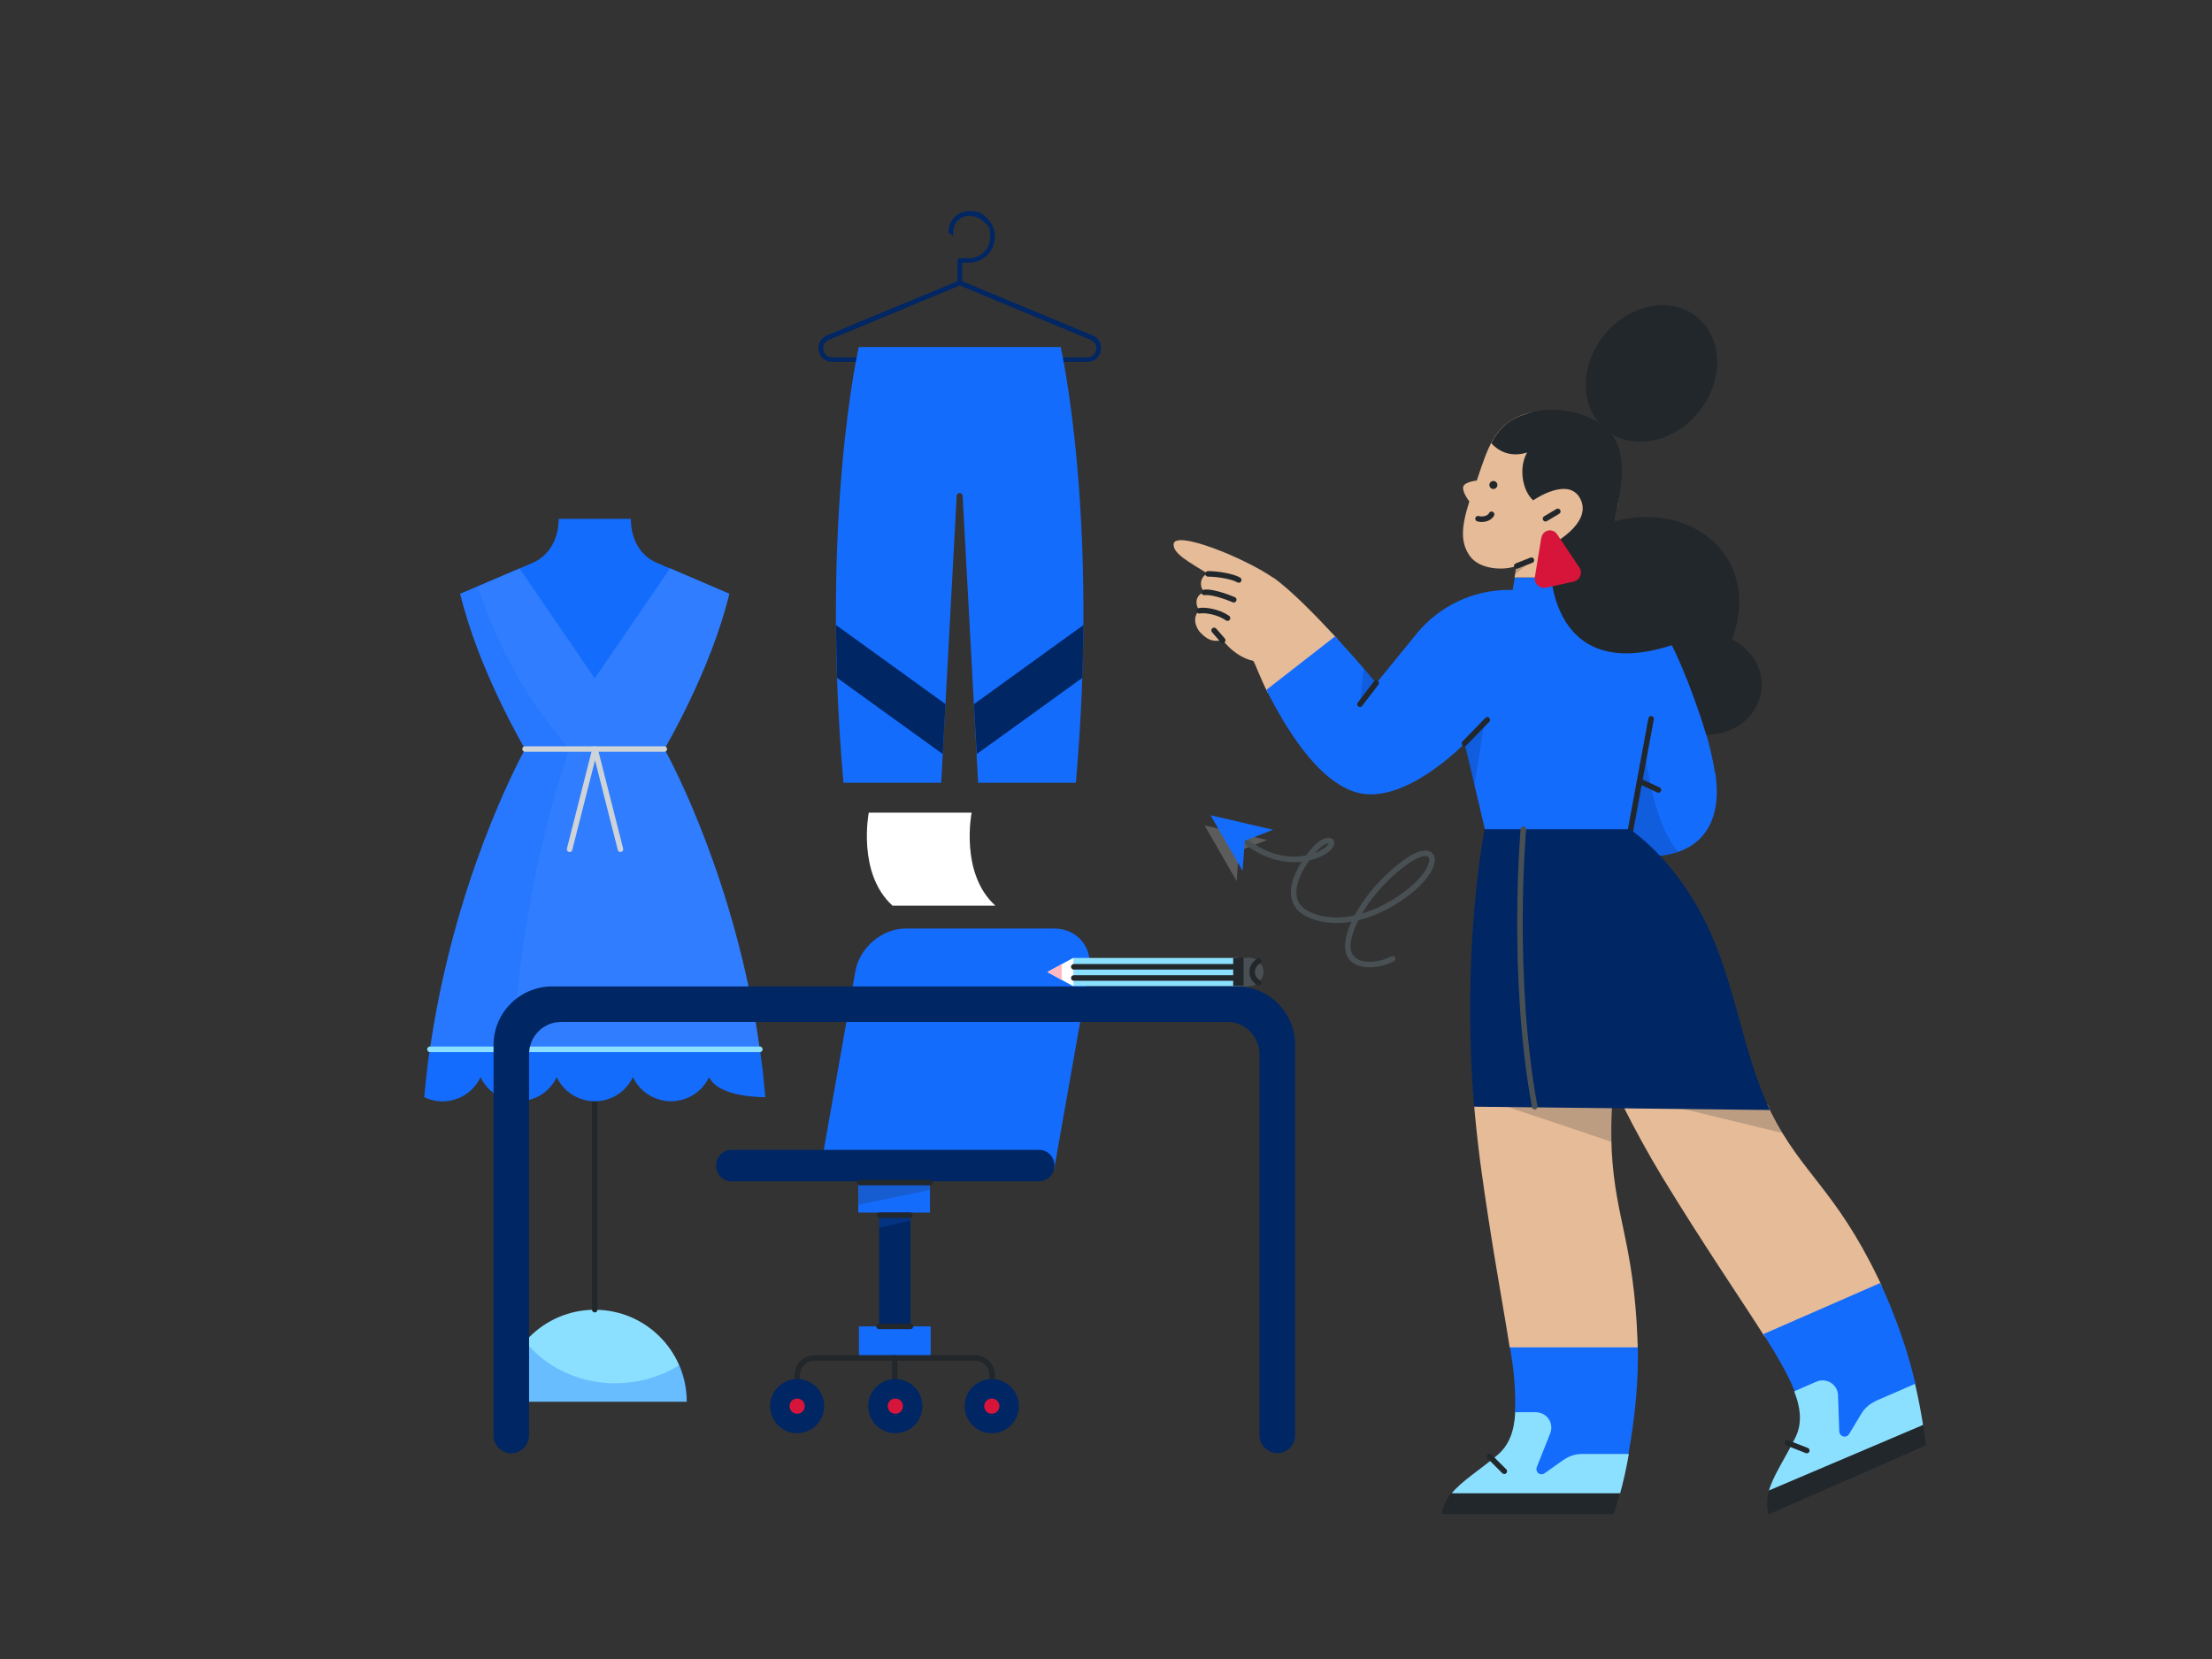 <?xml version="1.0" encoding="UTF-8"?>
<svg id="Layer_1" data-name="Layer 1" xmlns="http://www.w3.org/2000/svg" xmlns:svgjs="http://svgjs.com/svgjs" version="1.1" viewBox="0 0 1600 1200">
  <rect x="0" y="0" width="1600" height="1200" fill="#333333" stroke="none"/>
  <defs>
    <style>
      .cls-1 {
        stroke: #cdd3d6;
      }

      .cls-1, .cls-2, .cls-3, .cls-4 {
        fill: none;
        stroke-linecap: round;
        stroke-linejoin: round;
        stroke-width: 4px;
      }

      .cls-5 {
        fill: #e5bb98;
      }

      .cls-5, .cls-6, .cls-7, .cls-8, .cls-9, .cls-10, .cls-11, .cls-12, .cls-13, .cls-14, .cls-15, .cls-16, .cls-17, .cls-18, .cls-19, .cls-20 {
        stroke-width: 0px;
      }

      .cls-6, .cls-8, .cls-9, .cls-15, .cls-16 {
        isolation: isolate;
      }

      .cls-6, .cls-8, .cls-9, .cls-16 {
        opacity: .2;
      }

      .cls-6, .cls-20 {
        fill: #fff;
      }

      .cls-7, .cls-9, .cls-15 {
        fill: #146cfd;
      }

      .cls-8, .cls-12 {
        fill: #002664;
      }

      .cls-10 {
        fill: #307eff;
      }

      .cls-11 {
        fill: #d7153a;
      }

      .cls-13 {
        fill: #8ce0ff;
      }

      .cls-2 {
        stroke: #8ce0ff;
      }

      .cls-14 {
        fill: #495054;
      }

      .cls-15 {
        opacity: .3;
      }

      .cls-16, .cls-18 {
        fill: #22272b;
      }

      .cls-3 {
        stroke: #495054;
      }

      .cls-4 {
        stroke: #22272b;
      }

      .cls-17 {
        fill: #146cfd;
      }

      .cls-19 {
        fill: #ffb8c1;
      }
    </style>
  </defs>
  <g>
    <path class="cls-12" d="M786.5,261.7h-184.6c-5.6,0-8.9-4-9.7-8-.8-4,.8-8.9,5.9-11.1l95.5-39.6c.4-.2.8-.2,1.3,0l95.4,39.6c5.2,2.2,6.7,7.2,5.9,11.1-.8,4.1-4.1,8-9.7,8ZM694.2,206.5l-94.8,39.4c-3.6,1.5-4.3,4.8-3.9,7.3.5,2.4,2.5,5.3,6.4,5.3h184.6c3.9,0,5.8-2.8,6.4-5.2.5-2.5-.3-5.8-3.9-7.4l-94.7-39.4Z"/>
    <path class="cls-12" d="M694.3,205.3c-.9,0-1.7-.8-1.7-1.7v-15.2c0-.9.8-1.7,1.7-1.7h6.7c8.4,0,15.3-6.9,15.3-15.3s-1.6-7.9-4.5-10.8c-2.9-2.9-6.7-4.5-10.8-4.5-6.4,0-11.5,5.2-11.5,11.5s-.8,1.7-1.7,1.7-1.7-.8-1.7-1.7c0-8.2,6.7-14.9,14.9-14.9s9.7,2,13.2,5.4c3.6,3.6,5.4,8.2,5.4,13.2,0,10.3-8.4,18.7-18.7,18.7h-5v13.5c0,1-.8,1.7-1.7,1.7Z"/>
    <path class="cls-7" d="M767.2,251h-146s-28.1,121.5-11.1,315.2h70.7l11.2-207.6c0-1.2,1.1-2,2.3-2,1,0,1.9.9,2,2l11.2,207.6h70.7c17-193.8-11-315.2-11-315.2Z"/>
    <path class="cls-12" d="M706.4,545.5l76.5-55.2c.4-13.2.7-26,.8-38.2l-79.2,57.2,2,36.2Z"/>
    <path class="cls-12" d="M682,545.5l-76.5-55.2c-.4-13.2-.7-26-.8-38.2l79.2,57.2-2,36.2Z"/>
  </g>
  <path class="cls-20" d="M702.8,587.8h-74.4s-8.6,44,17.2,67.3h74.4c-25.9-23.3-17.2-67.3-17.2-67.3Z"/>
  <g>
    <path class="cls-12" d="M635.9,850.8h22.7v116.6h-22.7v-116.6Z"/>
    <path class="cls-9" d="M658.6,882.8v-10.8h-22.7v16.1l22.7-5.3Z"/>
    <path class="cls-7" d="M620.8,854.4h51.9v22.7h-51.9v-22.7Z"/>
    <path class="cls-16" d="M672.7,854.4h-51.8v17.1l51.8-10.8v-6.3Z"/>
    <path class="cls-7" d="M621.3,959.4h51.9v22.7h-51.9v-22.7Z"/>
    <path class="cls-17" d="M762.8,844l25-141.4c3-17.2-8.4-31-25.6-31h-107c-17.2,0-33.5,13.9-36.5,31l-25,141.4c-.7,3.2,1.2,6.4,4.5,7.2.5,0,1.1.2,1.6.2h154.4c4.3,0,7.9-3.1,8.6-7.3Z"/>
    <path class="cls-12" d="M518,842.9v.4c0,6.2,5,11.2,11.2,11.2h222.3c6.2,0,11.2-5,11.2-11.2v-.4c0-6.2-5-11.2-11.2-11.2h-222.3c-6.2,0-11.2,5-11.2,11.2Z"/>
    <path class="cls-4" d="M717.7,1014.9v-20.1c0-7-5.6-12.6-12.6-12.6h-115.8c-7,0-12.6,5.6-12.6,12.6v20.1"/>
    <path class="cls-4" d="M647.2,982.2v16.4"/>
    <path class="cls-12" d="M717.4,1036.7c-10.8,0-19.6-8.8-19.6-19.6s8.8-19.6,19.6-19.6,19.6,8.8,19.6,19.6-8.8,19.6-19.6,19.6Z"/>
    <path class="cls-11" d="M717.4,1022.6c-3,0-5.5-2.4-5.5-5.5s2.5-5.5,5.5-5.5,5.5,2.4,5.5,5.5-2.5,5.5-5.5,5.5Z"/>
    <path class="cls-12" d="M574.7,1036.6c-10.8-1.1-18.6-10.7-17.6-21.4,1.1-10.8,10.7-18.6,21.4-17.6,10.8,1.1,18.6,10.7,17.6,21.4-1.1,10.8-10.7,18.6-21.4,17.6Z"/>
    <path class="cls-11" d="M576.6,1022.6c-3,0-5.5-2.4-5.5-5.5s2.5-5.5,5.5-5.5,5.5,2.4,5.5,5.5-2.4,5.5-5.5,5.5Z"/>
    <path class="cls-12" d="M647.6,1036.7c-10.8,0-19.6-8.8-19.6-19.6s8.8-19.6,19.6-19.6,19.6,8.8,19.6,19.6-8.8,19.6-19.6,19.6Z"/>
    <path class="cls-11" d="M647.6,1022.6c-3,0-5.5-2.4-5.5-5.5s2.4-5.5,5.5-5.5,5.5,2.4,5.5,5.5-2.4,5.5-5.5,5.5Z"/>
    <path class="cls-4" d="M658.6,959.4h-22.7"/>
    <path class="cls-4" d="M658.1,879h-21.7"/>
    <path class="cls-4" d="M672.7,855.4h-50.9"/>
  </g>
  <g>
    <path class="cls-13" d="M757.7,703l18.6-10.1h0s118.9,0,118.9,0v.2h5.6c5.6,0,8.7,4.4,8.7,10.1s-.2,9.8-5.8,9.8l-8.5.3h-118.8c0,0-18.6-10.1-18.6-10.1,0,0,0-.1,0-.1Z"/>
    <path class="cls-20" d="M776.4,692.9v20.4s0,0,0,0l-18.6-10.2s0,0,0,0l18.7-10.2s0,0,0,0Z"/>
    <path class="cls-19" d="M768,708.8l-10.4-5.7,10.4-5.7v11.4Z"/>
    <path class="cls-14" d="M903.7,692.8c5.6,0,10.2,4.6,10.2,10.2s-4.6,10.2-10.2,10.2h-4.5v-20.4h4.5Z"/>
    <path class="cls-18" d="M892,692.8h7.5v20.4h-7.5v-20.4Z"/>
    <path class="cls-4" d="M891.9,699.3h-115.2"/>
    <path class="cls-4" d="M892,707.4h-115.3"/>
    <path class="cls-4" d="M910.5,695.2c-4.3,2.2-6,7.4-3.9,11.7.8,1.6,2.1,3,3.8,3.8"/>
  </g>
  <g>
    <path class="cls-13" d="M363.6,1013.9h133.1c0-36.8-29.8-66.5-66.5-66.5s-66.6,29.8-66.6,66.5Z"/>
    <path class="cls-7" d="M475.9,541.8s38.6-62.6,51.6-112.3l-52.2-22.3c-12.8-5.4-19-18-19-31.9h-52.2c0,13.8-6.3,26.4-19,31.9l-52.2,22.3c13,49.7,51.6,112.3,51.6,112.3h91.4Z"/>
    <path class="cls-4" d="M430.2,775v172.3"/>
    <path class="cls-10" d="M545.9,736.3q-1.8-.4,0,0c-20.6-115.5-65.3-194.5-65.3-194.5,0,0,33.8-57.2,46.9-112.3l-42.8-18.4-54.5,79.6-54.4-79.5-42.8,18.4c13,55.1,46.9,112.3,46.9,112.3,0,0-44.6,79-65.2,194.4-1.4,7.4-2.5,15-3.7,22.7h238.6c-1.1-7.7-2.2-15.4-3.6-22.7Z"/>
    <path class="cls-7" d="M549.5,759h-238.6c-.7,4.8-1.4,9.6-1.9,14.5-.8,6.7-1.5,13.3-2.1,20.2.1,0,.2,0,.2,0,15.2,7.2,33.3.7,40.5-14.6,7.2,15.2,25.3,21.7,40.5,14.6,6.4-3,11.6-8.2,14.6-14.6,7.1,15.2,25.3,21.7,40.5,14.6,6.4-3,11.6-8.2,14.6-14.6,7.2,15.2,25.3,21.7,40.5,14.6,6.4-3,11.6-8.2,14.6-14.6,7.2,15.2,40.6,14.5,40.7,14.5,0,0-1.3-13.6-2-20.2-.7-4.8-1.3-9.7-1.9-14.5Z"/>
    <path class="cls-15" d="M345.6,424.1l-12.7,5.4c13.1,55.1,46.9,112.3,46.9,112.3,0,0-44.6,79-65.2,194.4-1.4,7.4-2.5,15-3.7,22.7-.7,4.8-1.4,9.6-1.9,14.5-.8,6.7-1.5,13.3-2.1,20.2.1,0,.2,0,.2,0,15.2,7.2,33.3.7,40.5-14.6,4.5,9.5,13.2,15.7,22.9,17.1,0-145,41.6-254.5,41.6-254.5-48.3-53.3-66.4-117.6-66.4-117.6Z"/>
    <path class="cls-2" d="M311,759h238.6"/>
    <path class="cls-1" d="M480.5,541.8h-100.7"/>
    <path class="cls-1" d="M448.8,614.3l-18.4-72.5-18.4,72.5"/>
    <path class="cls-15" d="M445.1,1000.6c-26.8,0-50.4-11.9-65.2-30.2-10,11.6-16,26.9-16,43.4h133.1c0-9.5-1.9-18.4-5.4-26.5-13.3,8.3-29.2,13.2-46.4,13.2Z"/>
  </g>
  <path class="cls-12" d="M894.3,713.5h-494.8c-23.5,0-42.5,19-42.5,42.4v282.4c0,7.1,5.8,12.9,12.9,12.9h.2c7.1-.3,12.7-6.2,12.6-13.3v-275.5c0-12.8,10.4-23.2,23.2-23.2h481.9c12.8,0,23.2,10.4,23.2,23.2v275.4c-.1,7.1,5.5,13,12.6,13.3,7.1.2,13-5.5,13.2-12.6v-282.6c0-23.5-19-42.4-42.4-42.4Z"/>
  <g>
    <path class="cls-6" d="M871.4,597.1l45.1,10.5-20.4,7.9-1.6,21.8-23.1-40.1Z"/>
    <path class="cls-3" d="M1007.3,693.5c-8.2,4.8-29.5,8.2-32.1-6-2.7-14.2,14.3-44,41.1-63.6,22.1-16.2,27.1,0,6.3,18.2-18.1,15.8-49.1,30.6-74.8,19.9-25.7-10.7-3.8-41.6,5.7-50.3,6.4-5.9,13.4-4.3,7.4,1.9-6,6.2-32.6,16.7-60.2-5.4"/>
    <path class="cls-7" d="M875.7,589.7l45.1,10.5-20.4,7.9-1.6,21.8-23.1-40.1Z"/>
  </g>
  <g>
    <path class="cls-5" d="M920.8,417.8c-20.4-14.2-71.7-35-71.9-24-.2,6.7,10.6,12.4,24.9,21.3-3.5,0-8,7.1-2.7,13.3-6.2,1.8-7.1,8.2-3.6,13.3-5.3,4.4-2.7,12.4.9,16,4.2,4.2,8,7.1,16,5.3,6.2,8,14.2,13.3,22.2,15.1,1.7,2.8,4.8,11.9,10.4,23l50.3-39.1c-15.5-16.7-33.5-35.2-46.4-44.3Z"/>
    <path class="cls-7" d="M1240.5,559c-6.2-40-30.7-98.7-43.5-112.8-14.9-16.4-38.4-19.5-38.4-19.5.5-2.5,1.2-5.5,1.8-8.9h-64.7l-1.5,8.9h-2.7c-26,0-50.6,11.7-67,31.9l-29,35.6s-13.3-16-29.8-33.9l-49.7,38.7c13.3,26.3,36.7,66.1,65.3,74.2,34.6,9.8,78.1-35.5,78.1-35.5l15.1,63.9h103l18.7,17.8c35.6-1.8,49.9-25.6,44.5-60.4Z"/>
    <path class="cls-8" d="M986.3,483.4l-2.6,26,11.7-15.3s-3.5-4.3-9.1-10.7Z"/>
    <path class="cls-8" d="M1059.2,537.7l7.3,30.8,7.1-45.5-14.4,14.7Z"/>
    <path class="cls-8" d="M1213.8,616.1c-11.9-13.9-19.7-39.7-24-72.1l-11.1,57.2,17.3,18.2c6.7-.4,12.6-1.4,17.8-3.3Z"/>
    <path class="cls-4" d="M1179.2,601.6l15.1-81.7"/>
    <path class="cls-4" d="M1199.6,571.4l-12.9-6"/>
    <path class="cls-4" d="M1059.3,537.7l16.5-17"/>
    <path class="cls-4" d="M995.4,494.1l-11.7,15.3"/>
    <path class="cls-4" d="M873.8,415.1c7.1,0,17.8,1.8,22.2,4.4"/>
    <path class="cls-4" d="M871.1,428.5c7.1-.9,21.3,5.3,21.3,5.3"/>
    <path class="cls-4" d="M867.5,441.8c4.4-.9,14.2.9,20.4,5.3"/>
    <path class="cls-4" d="M884.4,463.1l-6.2-7.1"/>
    <path class="cls-5" d="M1169.9,366.7c2.7-14.2,1.2-32.9-14.8-47.2-16-14.2-34.5-27-54.9-19-19.3,7.6-24.1,23.5-32,47.1,0,0-8.9.9-9.8,4.4-1,3.8,4.4,10.7,4.4,10.7-6.2,19.5-6.2,30.2.4,39.5,7,9.9,24.9,10.7,33.7,7.1l-1.4,8.4h64.6c3.4-17.1,8.1-42.9,9.6-51.1Z"/>
    <path class="cls-16" d="M1097.1,409.4l-1.1,6.1,12.6-10.7-11.5,4.6Z"/>
    <path class="cls-4" d="M1069.1,375.2c2.7.9,8,.3,9.8-3.2"/>
    <path class="cls-18" d="M1080.2,353.7c1.6,0,2.9-1.3,2.9-2.9s-1.3-2.9-2.9-2.9-2.9,1.3-2.9,2.9,1.3,2.9,2.9,2.9Z"/>
    <path class="cls-4" d="M1097.1,409.4c4.4-1.8,10.6-4.2,10.6-4.2"/>
    <path class="cls-4" d="M1117.9,375.2l8.9-5.3"/>
    <path class="cls-18" d="M1252.9,462.2c21.3-56.8-26.6-100.3-84.9-85.2.8-4.4,1.4-8,1.9-10.2,2.5-13.1,7.5-38.1-4.4-53,19.1,11.7,46.5,5.1,63.5-16.1,18.1-22.6,17.4-53.3-1.7-68.5-19.1-15.3-49.1-9.2-67.2,13.4-16.2,20.3-17.3,47.1-3.6,63.3-16-10.4-38.2-12.3-56.3-5.3-10.6,4.1-16.8,10.8-21.5,19.9,0,0,9.1,12.1,25.9,6.8-6.2,10.7-3.6,27.5,4.4,34.6,0,0,26.6-18.6,34.6,0,7.4,17.3-21.3,32-21.3,32-3.6,13.3-3.6,102.1,87,72.8,0,0,12.4,24,24.9,64.8,40,0,56.8-47.9,18.7-69.2Z"/>
    <path class="cls-11" d="M1114.9,388.7l-4.7,28.8c-.6,3.6,1.9,7,5.5,7.6.8.2,1.7,0,2.5,0l20.1-4.4c3.5-.8,5.9-4.4,5.1-7.9-.2-.8-.5-1.6-1-2.3l-16.2-24.2c-1.9-2.8-5.7-3.5-8.5-1.7-1.4.9-2.4,2.4-2.7,4.1Z"/>
    <path class="cls-7" d="M1184.7,972.7h-92.9c3.9,20.1,4.6,36.3,4,48.8l18.1,50.8,64-20.6c4.7-26.1,7.4-52.6,6.8-79Z"/>
    <path class="cls-5" d="M1184.5,970.1c-2.7-71-16-87.9-18.7-137.6-.5-11.3-.4-22.5.3-33.7h-99.9c1.2,13.8,2.7,28.1,4.6,42.6,7.9,58.2,16.2,101.2,21.2,133.2h92.6c0-1.5,0-2.9-.2-4.4Z"/>
    <path class="cls-16" d="M1166.2,798.7h-81.6s58.9,19.6,81.1,27.3c0-3.4,0-6.8,0-10.1,0-5.8.3-11.5.6-17.2Z"/>
    <path class="cls-18" d="M1042.8,1095.2h124.3s2-5.4,4.5-15.1h-121.8c-3.7,4.3-6.1,9.5-7,15.1Z"/>
    <path class="cls-13" d="M1131,1055.9l-13.8,9.8c-1.7,1.2-4.1.8-5.2-.9-.7-1.1-.9-2.3-.4-3.6l9.7-24.4c2.3-5.8-.5-12.3-6.3-14.5-1.3-.5-2.7-.8-4.1-.8h-14.9c-.7,14.2-4.6,24-13,31.1-13.3,11.2-25.6,18.6-32.9,27.5h121.8c2-7.2,4.3-16.9,6.3-28.4h-33.8c-4.7,0-9.3,1.4-13.2,4.2Z"/>
    <path class="cls-5" d="M1358.3,924.1c-31-64-55.1-75.2-77.4-119.7-.9-1.8-1.6-3.9-2.4-5.7h-105.1c8.9,17.8,18.6,35.6,29.2,53.1,31.2,51.1,56.4,87.5,73.8,115l84.6-37c-.9-1.9-1.8-3.8-2.7-5.7Z"/>
    <path class="cls-16" d="M1289.3,819.6c-2.8-4.7-5.6-9.7-8.4-15.2-.9-1.8-1.6-3.9-2.4-5.7h-74.9l85.8,20.9Z"/>
    <path class="cls-18" d="M1279.7,1078.1c-1.9,5.6-2,11.5-.5,17.3l113.8-49.9s-.5-6.3-2.1-16.4l-111.2,49Z"/>
    <path class="cls-7" d="M1334.5,1044.1l51-43.1c-5.9-25.1-14.6-49.5-25.4-73l-84.6,37c10.5,16.6,18.2,29.9,22.6,41.3l36.5,37.7Z"/>
    <path class="cls-13" d="M1356.7,1013.5c-4.3,1.9-8,5.1-10.4,9.2l-8.8,14.6c-1.1,1.8-3.4,2.4-5.2,1.3-1.1-.6-1.8-1.8-1.9-3.1l-.9-26.3c-.2-6.1-5.4-11-11.6-10.7-1.4,0-2.8.4-4.1.9l-16,7c5.2,13.4,5.6,24.1.6,33.9-7.6,15.3-15.6,26.8-18.9,37.8l111.5-47.4c-1.2-7.4-3.1-18.3-5.8-29.7l-28.8,12.5Z"/>
    <path class="cls-12" d="M1234.2,668.2c-22.6-47.2-55.3-68.4-55.3-68.4h-105s-17.2,84.4-7.6,200.7l213.9,2.4c-20.1-42.8-24.2-89.3-45.9-134.7Z"/>
    <path class="cls-3" d="M1101.9,599.8s-9.3,105.5,8.2,200.7"/>
    <path class="cls-4" d="M1077.4,1053.5l10.7,10.7"/>
    <path class="cls-4" d="M1292.9,1043.7l14,5.5"/>
  </g>
</svg>